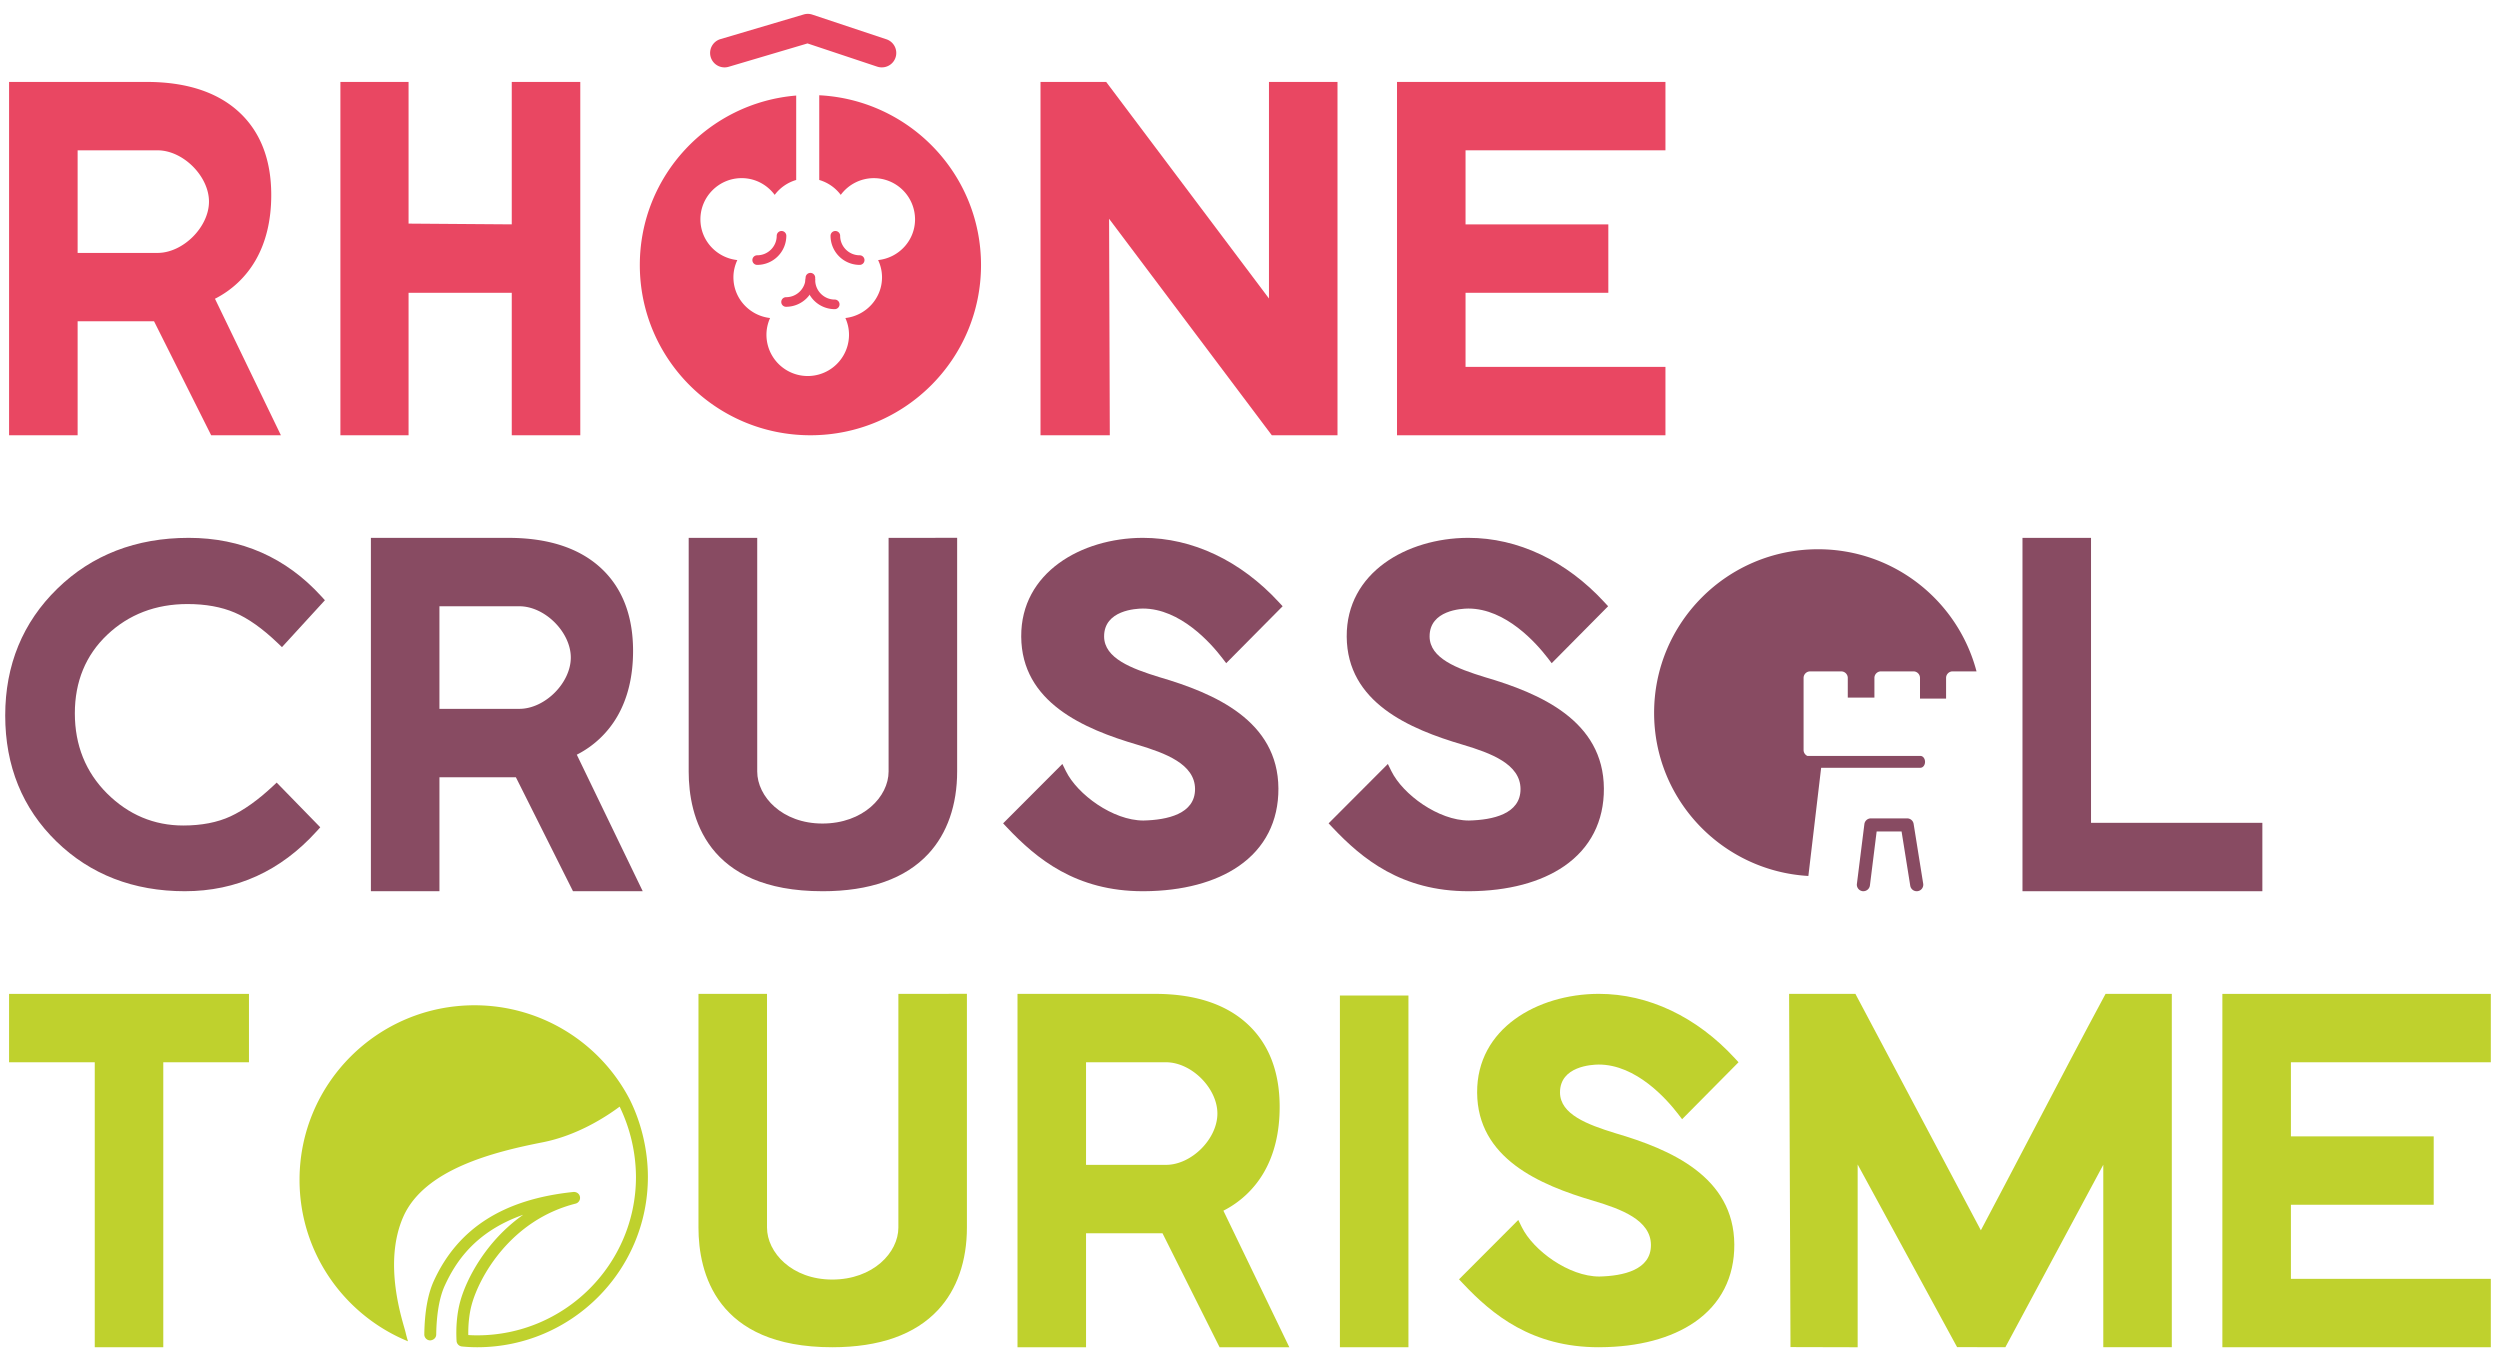 <svg width="162" height="88" xmlns="http://www.w3.org/2000/svg"><g transform="translate(.23 .689)" fill="none"><path d="M53.698 86.612c-7.541 0-8.667-4.86-8.667-7.756V63.714h4.441v15.142c0 1.62 1.616 3.37 4.226 3.37 2.648 0 4.287-1.75 4.287-3.37V63.715l4.441-.005v15.143c0 2.173-.643 4.017-1.86 5.33-1.493 1.612-3.804 2.429-6.868 2.429" fill="#BFD12D"/><path d="M53.064 57.062c-7.54 0-8.667-4.859-8.667-7.755V34.165h4.441v15.142c0 1.62 1.616 3.369 4.226 3.369 2.648 0 4.287-1.749 4.287-3.37v-15.14l4.442-.005v15.142c0 2.174-.644 4.017-1.86 5.33-1.494 1.612-3.805 2.43-6.869 2.43" fill="#884B62"/><path transform="matrix(1 0 0 -1 130.827 57.062)" fill="#884B62" d="M0 0L0 22.897 4.441 22.897 4.441 4.432 15.544 4.432 15.544 0z"/><path transform="matrix(1 0 0 -1 143.78 86.612)" fill="#BFD12D" d="M0 0L0 22.897 17.395 22.897 17.395 18.466 4.441 18.466 4.441 13.664 13.694 13.664 13.694 9.233 4.441 9.233 4.441 4.432 17.395 4.432 17.395 0z"/><path transform="matrix(1 0 0 -1 90.296 27.517)" fill="#E94762" d="M0 0L0 22.897 17.395 22.897 17.395 18.466 4.441 18.466 4.441 13.665 13.694 13.665 13.694 9.233 4.441 9.233 4.441 4.432 17.395 4.432 17.395 0z"/><path fill="#BFD12D" transform="matrix(1 0 0 -1 0 150.433)" d="M86.596 86.612L91.037 86.612 91.037 63.821 86.596 63.821z"/><path transform="matrix(1 0 0 -1 21.703 27.517)" fill="#E94762" d="M11.229 0L11.229 9.233 4.542 9.233 4.542 0 0.125 0 0.125 22.897 4.542 22.897 4.542 13.716 11.229 13.667 11.229 22.897 15.67 22.897 15.67 0z"/><path transform="matrix(1 0 0 -1 67.038 27.517)" fill="#E94762" d="M15.146 0L4.601 14.029 4.647 0 0.157 0 0.157 22.897 4.413 22.897 14.961 8.864 14.961 22.897 19.402 22.897 19.402 0z"/><path d="M48.835 16.476a.311.311 0 1 1 0-.622c.698 0 1.266-.567 1.266-1.263a.311.311 0 1 1 .623 0 1.89 1.89 0 0 1-1.89 1.885" fill="#E94762"/><path d="M55.478 16.476a1.889 1.889 0 0 1-1.889-1.885.311.311 0 0 1 .623 0c0 .696.568 1.263 1.266 1.263a.311.311 0 1 1 0 .622" fill="#E94762"/><path d="M50.707 19.191a.311.311 0 1 1 0-.622c.697 0 1.265-.567 1.265-1.263a.311.311 0 0 1 .623 0 1.89 1.89 0 0 1-1.888 1.885" fill="#E94762"/><path d="M53.861 19.344a1.889 1.889 0 0 1-1.889-1.885.311.311 0 0 1 .624 0c0 .696.568 1.263 1.265 1.263a.311.311 0 1 1 0 .622" fill="#E94762"/><path d="M52.857 5.485v5.488c.565.166 1.05.506 1.394.966a2.667 2.667 0 0 1 2.14-1.084 2.675 2.675 0 0 1 2.674 2.669c0 1.375-1.052 2.497-2.393 2.64.159.34.253.716.253 1.116 0 1.369-1.042 2.488-2.375 2.639.15.331.236.696.236 1.083a2.675 2.675 0 0 1-5.35 0c0-.387.087-.752.235-1.083-1.332-.151-2.375-1.27-2.375-2.64 0-.399.095-.774.253-1.115-1.34-.143-2.392-1.265-2.392-2.64 0-1.472 1.2-2.67 2.674-2.67.878 0 1.652.43 2.14 1.085.343-.46.83-.8 1.393-.966v-5.47C45.69 5.97 41.23 10.703 41.23 16.486c0 6.092 4.95 11.03 11.055 11.03 6.105 0 11.055-4.938 11.055-11.03 0-5.9-4.645-10.703-10.482-11.002" fill="#E94762"/><path d="M117.866 48.334h-.8a.424.424 0 0 1-.424-.423v-4.67c0-.234.19-.424.424-.424h2.016c.234 0 .424.19.424.424v1.275h1.726V43.24c0-.234.19-.424.425-.424h2.105c.234 0 .424.19.424.424v1.342h1.69v-1.342c0-.234.19-.424.424-.424h1.548c-1.195-4.551-5.332-7.914-10.268-7.914-5.868 0-10.624 4.747-10.624 10.602 0 5.644 4.422 10.244 9.996 10.57l.914-7.74z" fill="#884B62"/><path d="M123.973 57.062a.424.424 0 0 1-.419-.357l-.562-3.516h-1.615l-.437 3.502a.43.43 0 0 1-.474.368.424.424 0 0 1-.369-.473l.485-3.874a.424.424 0 0 1 .42-.37h2.352c.209 0 .386.15.419.357l.62 3.873a.423.423 0 0 1-.42.49" fill="#884B62"/><path d="M124.213 49.063h-7.288c-.166 0-.301-.172-.301-.384 0-.213.135-.385.3-.385h7.289c.166 0 .3.172.3.385 0 .212-.134.384-.3.384" fill="#884B62"/><path transform="matrix(1 0 0 -1 .165 86.612)" fill="#BFD12D" d="M5.745 0L5.745 18.466 0.193 18.466 0.193 22.897 15.738 22.897 15.738 18.466 10.186 18.466 10.186 0z"/><path d="M103.368 86.612c-4.325 0-6.88-2.092-8.808-4.14l-.245-.26 3.84-3.847.228.465c.742 1.51 3.047 3.2 5.023 3.2 1.54-.036 3.354-.42 3.345-2.047-.01-1.614-1.927-2.323-3.723-2.86-3.496-1.027-7.515-2.752-7.54-7.012-.025-4.168 3.92-6.373 7.83-6.398h.059c3.204 0 6.333 1.482 8.811 4.173l.239.259-3.656 3.691-.259-.337c-.738-.963-2.716-3.205-5.144-3.205-.44.003-2.518.103-2.51 1.814.01 1.412 1.774 2.074 3.58 2.632 3.575 1.046 7.688 2.813 7.715 7.211.013 2.124-.875 3.865-2.567 5.033-1.522 1.05-3.642 1.613-6.133 1.627h-.085z" fill="#BFD12D"/><path d="M73.825 57.062c-4.325 0-6.88-2.092-8.808-4.138l-.245-.26 3.84-3.848.229.465c.742 1.51 3.047 3.2 5.023 3.2 1.539-.036 3.354-.42 3.345-2.047-.01-1.614-1.927-2.323-3.723-2.86-3.497-1.027-7.516-2.753-7.541-7.012-.025-4.169 3.921-6.374 7.83-6.398h.06c3.204 0 6.333 1.482 8.81 4.173l.24.259-3.657 3.69-.258-.337c-.738-.963-2.717-3.204-5.144-3.204-.44.003-2.519.103-2.51 1.814.01 1.412 1.774 2.074 3.58 2.631 3.575 1.047 7.688 2.813 7.715 7.212.012 2.124-.876 3.864-2.568 5.032-1.521 1.05-3.642 1.613-6.132 1.628h-.086z" fill="#884B62"/><path d="M94.917 57.062c-4.325 0-6.88-2.092-8.808-4.138l-.245-.26 3.84-3.848.228.465c.742 1.51 3.048 3.2 5.023 3.2 1.54-.036 3.355-.42 3.345-2.047-.01-1.614-1.927-2.323-3.723-2.86-3.496-1.027-7.515-2.753-7.54-7.012-.025-4.169 3.92-6.374 7.83-6.398h.059c3.204 0 6.333 1.482 8.811 4.173l.239.259-3.656 3.69-.258-.337c-.739-.963-2.718-3.204-5.144-3.204-.44.003-2.52.103-2.51 1.814.01 1.412 1.773 2.074 3.58 2.631 3.574 1.047 7.687 2.813 7.714 7.212.013 2.124-.875 3.864-2.567 5.032-1.522 1.05-3.642 1.613-6.132 1.628h-.086z" fill="#884B62"/><path d="M115.794 86.601l-.09-22.888H120l8.13 15.322c.958-1.804 2.08-3.947 3.262-6.202 1.668-3.184 3.392-6.476 4.714-8.926l.105-.194h4.292V86.61h-4.44V74.789l-6.344 11.819-3.128-.001-6.444-11.837v11.843l-4.353-.011z" fill="#BFD12D"/><path d="M40.556 70.517a11.327 11.327 0 0 0-10.036-6.064c-6.263 0-11.34 5.066-11.34 11.314 0 4.722 2.9 8.765 7.027 10.46a8.293 8.293 0 0 1-.16-.596c-.167-.68-1.492-4.435-.138-7.487 1.361-3.053 5.806-4.18 9.016-4.81 2.236-.44 4.078-1.628 4.998-2.313a10.596 10.596 0 0 1 1.058 4.553c0 5.662-4.616 10.267-10.29 10.267-.192 0-.384-.006-.576-.019-.011-.703.066-1.406.221-1.968.489-1.799 2.523-5.482 6.73-6.547a.386.386 0 0 0 .286-.441c-.035-.2-.212-.328-.42-.316-4.527.468-7.486 2.351-9.046 5.755-.392.852-.601 2.02-.621 3.474a.385.385 0 0 0 .38.39c.217-.015.39-.167.392-.38.019-1.325.21-2.42.551-3.163.705-1.538 1.973-3.504 5.085-4.597-2.424 1.7-3.697 4.202-4.082 5.622-.204.739-.287 1.645-.236 2.55.011.19.159.343.349.362.33.033.658.049.988.049 6.1 0 11.061-4.952 11.061-11.038 0-1.717-.417-3.513-1.197-5.057" fill="#BFD12D"/><path d="M75.327 74.794c1.65 0 3.33-1.678 3.33-3.324s-1.68-3.324-3.33-3.324h-5.182v6.648h5.182zm3.472 11.818l-3.7-7.387h-4.954v7.387h-4.441V63.714h8.915c2.542 0 4.543.645 5.945 1.916 1.412 1.279 2.128 3.1 2.128 5.41 0 1.636-.34 3.057-1.012 4.225a6.339 6.339 0 0 1-2.634 2.499l4.272 8.848H78.8z" fill="#BFD12D"/><path d="M33.426 45.244c1.65 0 3.332-1.677 3.332-3.324 0-1.646-1.682-3.323-3.332-3.323h-5.181v6.647h5.181zM36.9 57.062l-3.701-7.386h-4.953v7.386h-4.442V34.165h8.916c2.542 0 4.543.645 5.945 1.915 1.412 1.28 2.128 3.1 2.128 5.411 0 1.636-.34 3.057-1.012 4.225a6.34 6.34 0 0 1-2.635 2.499l4.273 8.847h-4.519z" fill="#884B62"/><path d="M9.981 15.7c1.65 0 3.331-1.678 3.331-3.324 0-1.647-1.68-3.324-3.33-3.324H4.8v6.647H9.98zm3.473 11.817l-3.701-7.386H4.8v7.386H.358V4.62h8.916c2.542 0 4.543.645 5.945 1.915 1.412 1.28 2.128 3.1 2.128 5.411 0 1.636-.34 3.057-1.012 4.225A6.339 6.339 0 0 1 13.7 18.67l4.273 8.847h-4.52z" fill="#E94762"/><path d="M11.751 57.062c-3.328 0-6.13-1.085-8.326-3.226-2.201-2.144-3.317-4.89-3.317-8.16 0-3.272 1.137-6.039 3.38-8.222 2.237-2.183 5.1-3.29 8.508-3.29 3.417 0 6.31 1.277 8.601 3.793l.227.25-2.782 3.038-.274-.262c-.99-.947-1.928-1.612-2.789-1.976-.86-.368-1.888-.554-3.06-.554-2.058 0-3.809.672-5.205 1.996-1.39 1.318-2.094 3.03-2.094 5.087 0 2.063.702 3.808 2.086 5.19 1.385 1.379 3.046 2.078 4.938 2.078 1.186 0 2.216-.2 3.064-.593.86-.4 1.777-1.053 2.727-1.94l.264-.248 2.825 2.897-.233.257c-2.332 2.578-5.205 3.885-8.54 3.885" fill="#884B62"/><path d="M56.906 3.677a.928.928 0 0 1-.297-.048l-4.512-1.504-5.11 1.514a.934.934 0 1 1-.533-1.793L51.848.249a.93.93 0 0 1 .563.01l4.793 1.596a.934.934 0 0 1-.297 1.822" fill="#E94762"/></g></svg>